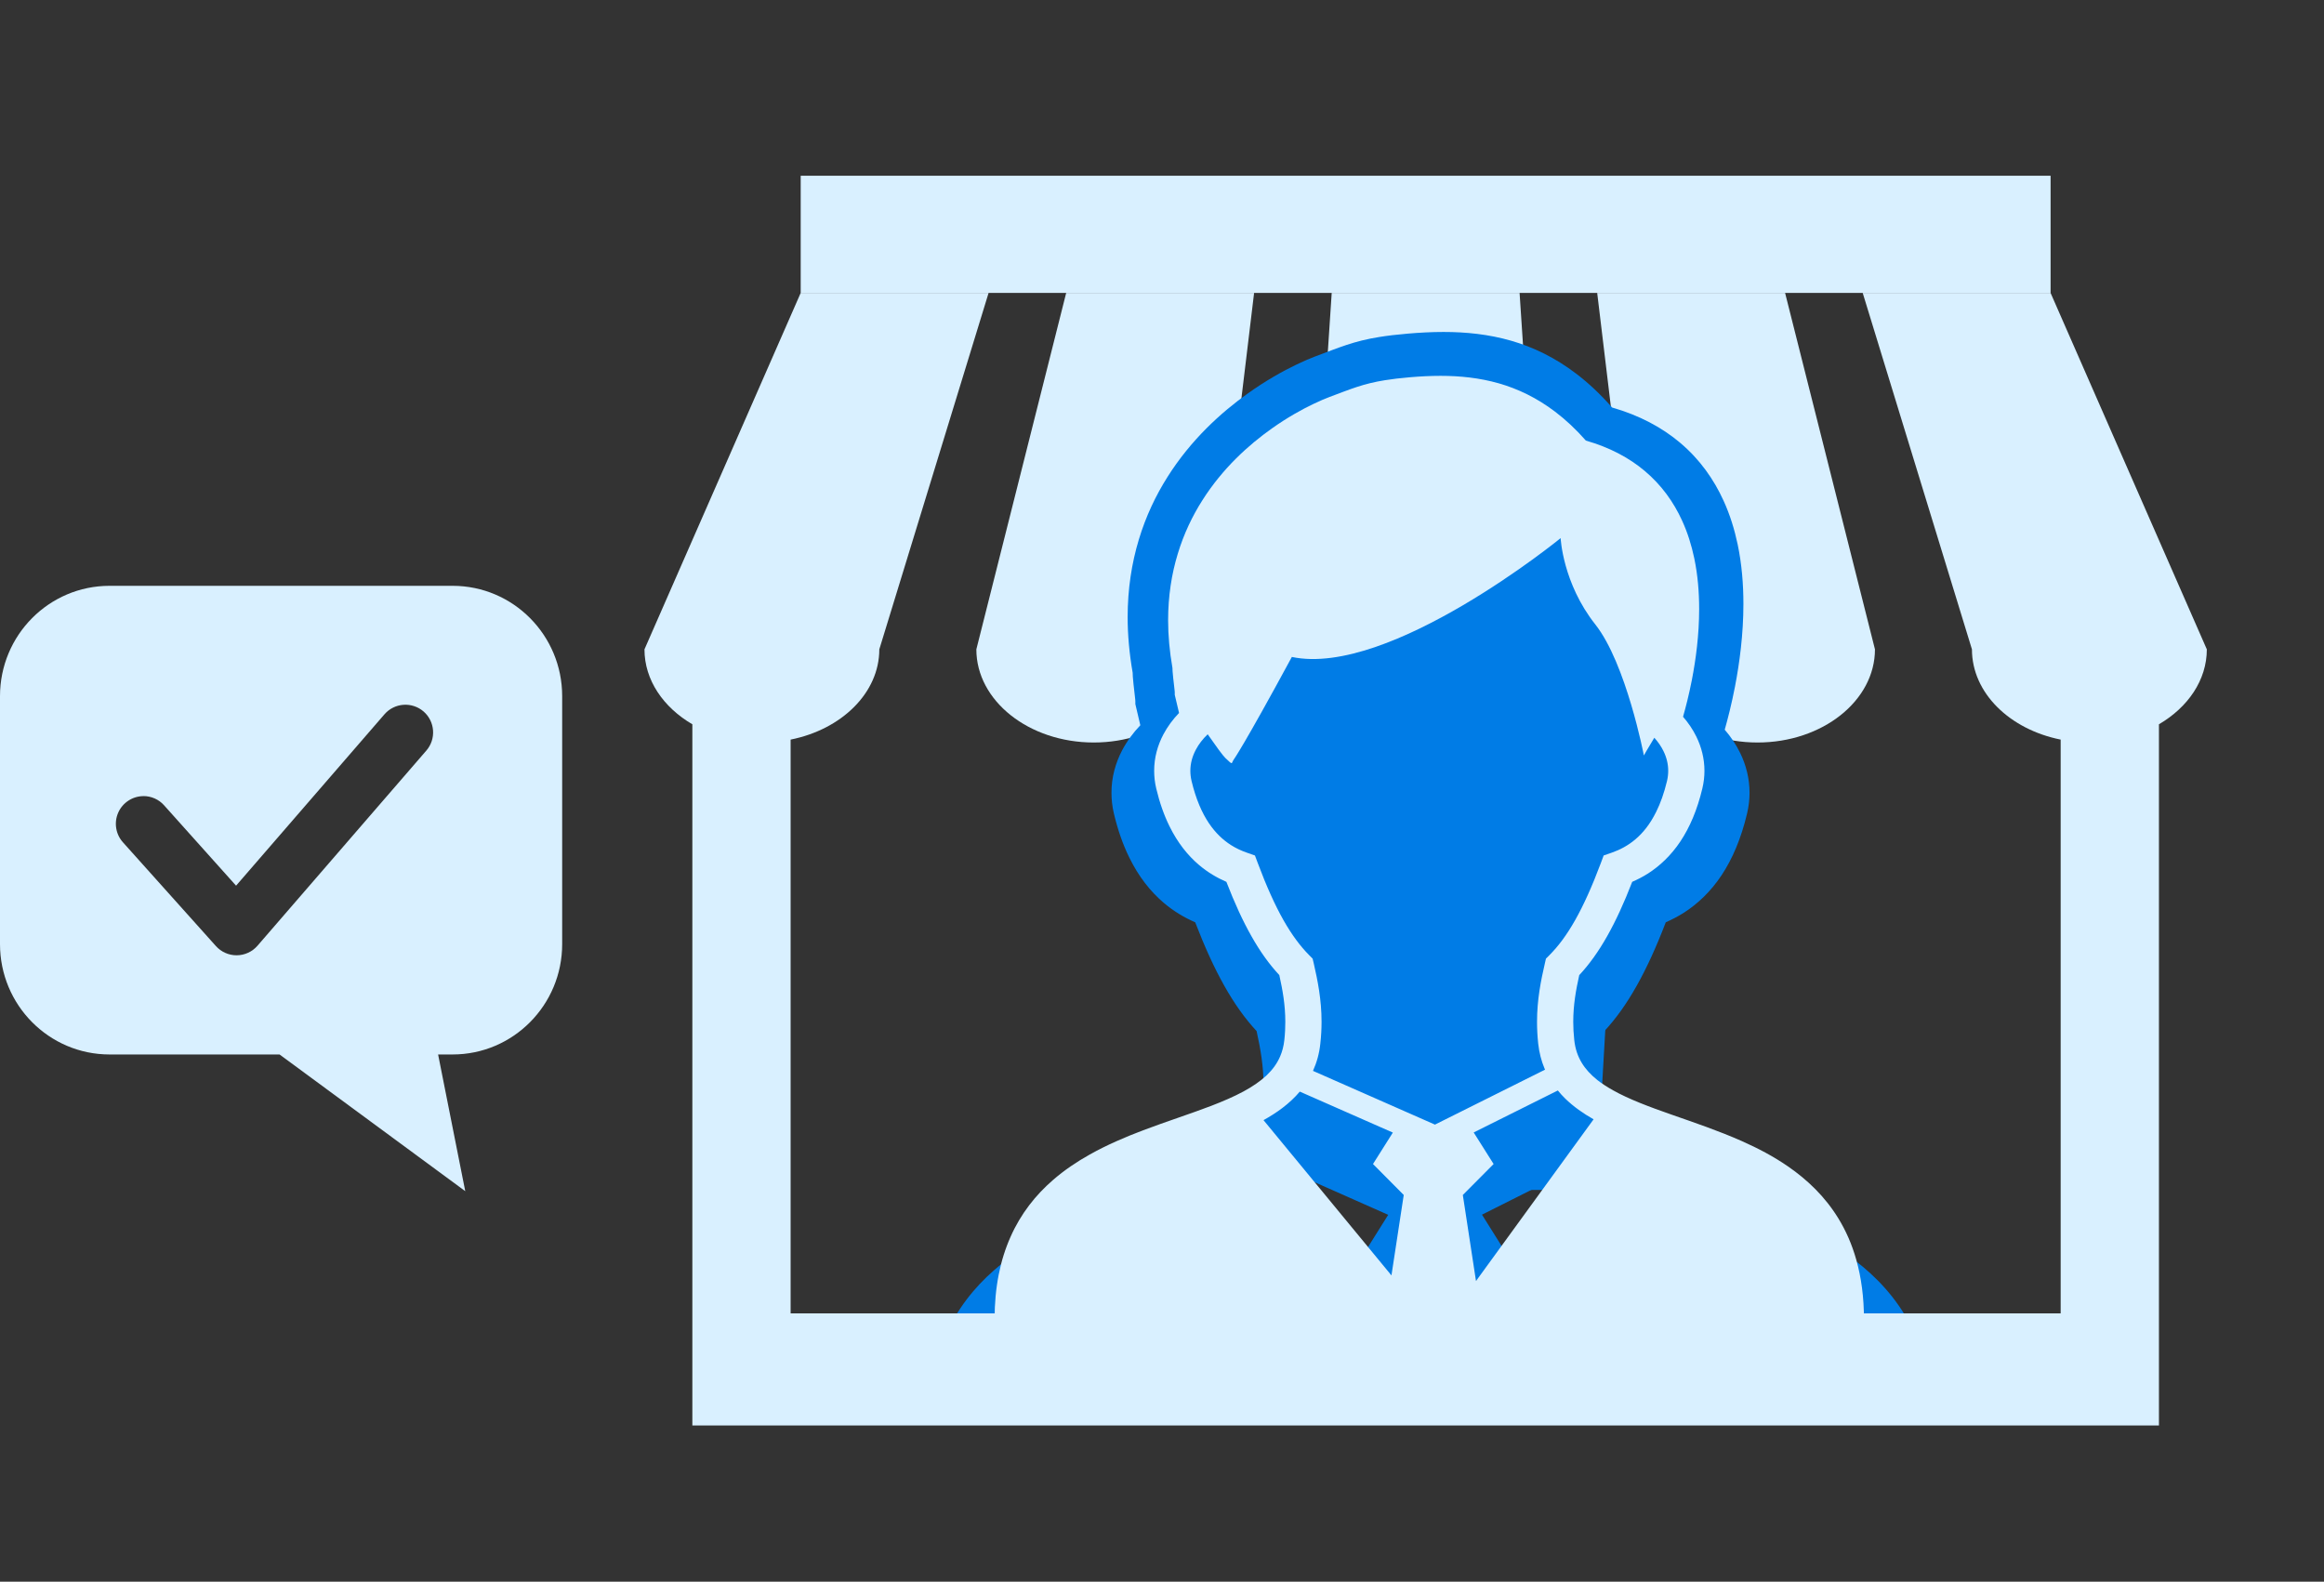 <svg width="119" height="81" viewBox="0 0 119 81" fill="none" xmlns="http://www.w3.org/2000/svg">
<rect x="0" y="0" width="119" height="81" fill="#333333" stroke="none"/>
<rect x="41" y="9" width="64" height="6" fill="#D9F0FF"/>
<path d="M56.006 38.024C59.327 38.024 62.02 35.888 62.02 33.253L64.216 15H54.594L49.994 33.253C49.994 35.888 52.685 38.024 56.006 38.024Z" fill="#D9F0FF"/>
<path d="M73.001 38.024C76.32 38.024 79.013 35.888 79.013 33.253L77.81 15H68.19L66.987 33.253C66.987 35.888 69.68 38.024 73.001 38.024Z" fill="#D9F0FF"/>
<path d="M89.994 38.024C93.314 38.024 96.007 35.888 96.007 33.253L91.405 15H81.784L83.98 33.253C83.98 35.888 86.672 38.024 89.994 38.024Z" fill="#D9F0FF"/>
<path d="M104.999 15H95.379L100.973 33.253C100.973 35.486 102.908 37.354 105.516 37.875V69.009H96.455L76.213 69.009H40.484V37.875C43.093 37.354 45.025 35.484 45.025 33.253L50.621 15H41L33 33.253C33 34.83 33.968 36.223 35.452 37.091V73H110.548V37.091C112.032 36.223 113 34.83 113 33.253L104.999 15Z" fill="#D9F0FF"/>
<g clip-path="url(#clip0_4931_63284)">
<path d="M68.277 26.349H81.727L87.556 38.455L82.624 45.372L81.727 60.936H68.277L67.38 46.237L62.448 41.049L62 37.59L68.277 26.349Z" fill="#007CE6"/>
<path d="M98.602 69.816C98.345 68.895 97.981 68.067 97.531 67.33C96.743 66.037 95.697 65.031 94.545 64.232C93.682 63.633 92.757 63.147 91.821 62.727C90.413 62.097 88.974 61.613 87.647 61.144C86.317 60.678 85.101 60.219 84.16 59.687C83.814 59.493 83.503 59.289 83.233 59.078C82.831 58.755 82.522 58.416 82.294 58.033C82.067 57.651 81.914 57.223 81.856 56.685C81.814 56.303 81.796 55.94 81.796 55.598C81.796 54.584 81.953 53.703 82.151 52.804C82.747 52.163 83.29 51.401 83.804 50.487C84.319 49.573 84.81 48.499 85.296 47.23C85.61 47.093 85.924 46.93 86.233 46.734C86.935 46.281 87.6 45.655 88.155 44.818C88.71 43.98 89.156 42.94 89.46 41.655C89.545 41.3 89.585 40.945 89.585 40.597C89.585 39.867 89.406 39.172 89.102 38.552C88.893 38.124 88.626 37.728 88.314 37.369C88.473 36.81 88.666 36.055 88.837 35.174C89.074 33.949 89.271 32.48 89.271 30.93C89.271 29.934 89.191 28.904 88.978 27.885C88.817 27.122 88.586 26.366 88.254 25.64C87.759 24.551 87.04 23.526 86.036 22.679C85.109 21.893 83.947 21.271 82.546 20.868C81.953 20.19 81.34 19.616 80.706 19.134C79.641 18.322 78.519 17.776 77.375 17.448C76.231 17.119 75.072 17 73.916 17C73.307 17 72.7 17.033 72.088 17.085C71.517 17.134 71.043 17.19 70.619 17.259C69.983 17.361 69.461 17.495 68.954 17.663C68.445 17.83 67.957 18.026 67.315 18.265C67.072 18.358 66.754 18.492 66.368 18.678C65.697 19.001 64.828 19.481 63.903 20.142C62.512 21.131 60.976 22.53 59.782 24.424C59.183 25.369 58.672 26.44 58.312 27.637C57.95 28.837 57.741 30.158 57.741 31.604C57.741 32.503 57.825 33.455 57.998 34.452C57.998 34.521 58.002 34.59 58.006 34.655C58.014 34.778 58.029 34.909 58.042 35.043C58.065 35.241 58.089 35.447 58.107 35.619C58.117 35.704 58.125 35.781 58.131 35.842C58.131 35.871 58.133 35.896 58.135 35.915V35.934V35.94V35.942V36.055L58.39 37.14C58.024 37.523 57.707 37.953 57.459 38.423C57.116 39.08 56.91 39.817 56.913 40.599C56.913 40.945 56.951 41.3 57.035 41.655C57.238 42.514 57.504 43.262 57.823 43.911C58.302 44.891 58.905 45.651 59.577 46.224C60.095 46.667 60.65 46.992 61.201 47.232C61.688 48.499 62.176 49.571 62.693 50.487C63.206 51.401 63.749 52.161 64.344 52.803C64.541 53.699 64.7 54.583 64.7 55.599C64.7 55.942 64.684 56.303 64.641 56.685C64.601 57.054 64.515 57.373 64.392 57.661C64.209 58.089 63.944 58.454 63.58 58.802C63.218 59.144 62.753 59.462 62.206 59.76C61.65 60.061 61.006 60.342 60.304 60.613C59.076 61.087 57.679 61.536 56.259 62.074C55.193 62.481 54.118 62.942 53.09 63.522C52.32 63.954 51.578 64.455 50.897 65.052C49.877 65.942 48.995 67.055 48.388 68.436C47.776 69.813 47.436 71.443 47.438 73.371C47.438 73.642 47.499 73.903 47.597 74.141C47.69 74.364 47.815 74.573 47.963 74.765C48.243 75.13 48.607 75.455 49.049 75.77C49.827 76.319 50.861 76.832 52.2 77.316C54.206 78.038 56.896 78.685 60.373 79.159C63.847 79.629 68.109 79.925 73.249 79.925C77.7 79.925 81.498 79.702 84.693 79.336C87.092 79.063 89.151 78.706 90.9 78.299C92.211 77.991 93.347 77.655 94.322 77.302C95.054 77.039 95.697 76.764 96.254 76.48C96.67 76.265 97.042 76.05 97.368 75.823C97.859 75.485 98.251 75.136 98.55 74.74C98.697 74.542 98.824 74.331 98.914 74.105C99.003 73.876 99.057 73.626 99.057 73.371C99.057 72.052 98.898 70.873 98.602 69.816ZM71.001 70.744L63.405 61.469C63.801 61.248 64.177 61.008 64.529 60.739C64.907 60.449 65.254 60.128 65.56 59.763L71.083 62.212L69.905 64.09L71.731 65.939L71.001 70.744ZM76.021 71.08L75.239 65.939L77.067 64.09L75.885 62.204L80.881 59.696C81.02 59.867 81.164 60.031 81.321 60.182C81.818 60.668 82.389 61.069 83.002 61.419L76.021 71.08Z" fill="#007CE6"/>
<g clip-path="url(#clip1_4931_63284)">
<path d="M111.967 81.231C111.634 79.952 111.163 78.804 110.58 77.781C109.56 75.987 108.104 74.654 106.011 73.305C104.093 72.069 102.328 71.76 100.61 71.11C98.891 70.462 97.317 69.826 96.099 69.088C95.652 68.818 95.249 68.536 94.9 68.243C94.38 67.795 93.979 67.324 93.685 66.793C93.391 66.263 93.194 65.669 93.118 64.923C93.064 64.393 93.04 63.889 93.04 63.415C93.04 62.008 93.243 60.785 93.501 59.538C94.271 58.648 94.973 57.59 95.639 56.322C96.305 55.054 96.94 53.565 97.569 51.803C97.975 51.614 98.381 51.388 98.782 51.116C99.689 50.487 100.551 49.619 101.269 48.457C101.987 47.295 102.564 45.851 102.957 44.069C103.066 43.576 103.119 43.083 103.119 42.6C103.119 41.588 102.887 40.623 102.494 39.763C102.224 39.169 101.878 38.62 101.474 38.121C101.68 37.346 101.93 36.299 102.151 35.076C102.458 33.376 102.713 31.338 102.713 29.188C102.713 27.805 102.609 26.377 102.333 24.962C102.125 23.904 101.826 22.855 101.396 21.847C100.756 20.337 99.825 18.914 98.527 17.739C97.328 16.649 95.824 15.786 94.011 15.226C93.243 14.286 92.45 13.489 91.63 12.82C90.252 11.693 88.8 10.936 87.32 10.481C85.839 10.025 84.341 9.86 82.845 9.86C82.057 9.86 81.271 9.905 80.48 9.977C79.741 10.046 79.127 10.123 78.578 10.219C77.756 10.361 77.08 10.547 76.424 10.779C75.766 11.011 75.134 11.282 74.304 11.615C73.989 11.743 73.578 11.93 73.079 12.188C72.21 12.636 71.086 13.302 69.889 14.219C68.089 15.591 66.102 17.533 64.556 20.16C63.781 21.471 63.12 22.958 62.655 24.618C62.186 26.283 61.916 28.116 61.916 30.123C61.916 31.37 62.025 32.691 62.249 34.074C62.249 34.17 62.254 34.266 62.259 34.356C62.27 34.527 62.288 34.708 62.306 34.895C62.335 35.169 62.366 35.454 62.389 35.694C62.402 35.811 62.413 35.918 62.42 36.003C62.42 36.043 62.423 36.078 62.426 36.104V36.131V36.139V36.142V36.299L62.756 37.804C62.282 38.334 61.871 38.931 61.551 39.584C61.107 40.496 60.841 41.519 60.844 42.603C60.844 43.083 60.893 43.576 61.003 44.069C61.265 45.26 61.609 46.299 62.022 47.199C62.642 48.558 63.422 49.613 64.291 50.407C64.962 51.023 65.68 51.473 66.393 51.806C67.022 53.565 67.655 55.051 68.323 56.322C68.987 57.591 69.689 58.646 70.459 59.536C70.714 60.78 70.92 62.005 70.92 63.415C70.92 63.892 70.899 64.393 70.844 64.923C70.792 65.435 70.68 65.877 70.522 66.277C70.285 66.871 69.942 67.377 69.47 67.859C69.002 68.334 68.401 68.776 67.694 69.189C66.973 69.607 66.141 69.996 65.233 70.372C63.643 71.03 61.835 71.654 59.998 72.4C58.62 72.965 57.228 73.604 55.898 74.409C54.902 75.008 53.942 75.704 53.06 76.532C51.741 77.766 50.599 79.311 49.813 81.227C49.023 83.137 48.583 85.4 48.586 88.075C48.586 88.45 48.663 88.813 48.791 89.143C48.911 89.452 49.072 89.743 49.264 90.009C49.626 90.515 50.097 90.965 50.669 91.403C51.676 92.165 53.013 92.876 54.746 93.547C57.342 94.549 60.823 95.447 65.321 96.105C69.816 96.758 75.332 97.168 81.981 97.168C87.741 97.168 92.655 96.859 96.789 96.35C99.893 95.972 102.557 95.476 104.82 94.911C106.516 94.485 107.986 94.019 109.248 93.529C110.195 93.163 111.027 92.782 111.748 92.388C112.286 92.09 112.767 91.791 113.189 91.477C113.824 91.008 114.331 90.523 114.719 89.974C114.909 89.7 112.253 87.495 112.37 87.181C112.485 86.864 112.555 86.517 112.555 86.163C112.554 84.332 112.349 82.696 111.967 81.231ZM79.073 84.429L69.244 71.56C69.757 71.254 70.243 70.921 70.698 70.547C71.188 70.145 71.638 69.7 72.033 69.194L79.179 72.591L77.655 75.197L80.017 77.763L79.073 84.429ZM73.045 67.475C73.334 66.785 73.531 66.031 73.609 65.216C73.675 64.587 73.703 63.985 73.703 63.415C73.703 61.55 73.401 59.978 73.102 58.555L73.016 58.168L72.751 57.88C72.077 57.151 71.427 56.215 70.774 54.974C70.124 53.729 69.473 52.181 68.805 50.252L68.586 49.621L67.972 49.389C67.545 49.229 67.132 49.024 66.734 48.749C66.135 48.334 65.565 47.772 65.043 46.932C64.522 46.093 64.054 44.966 63.716 43.442C63.653 43.151 63.625 42.872 63.625 42.603C63.625 41.992 63.77 41.414 64.041 40.857C64.265 40.399 64.577 39.962 64.957 39.573C65.597 40.565 66.122 41.348 66.317 41.542C66.942 42.184 66.747 41.987 66.955 41.67C66.955 41.67 67.665 40.647 71.421 33.163C78.937 34.873 92.07 23.312 92.07 23.312C92.07 23.312 92.228 27.045 94.734 30.466C97.109 33.711 98.464 41.329 98.464 41.329C98.464 41.329 98.787 40.703 99.268 39.861C99.557 40.205 99.796 40.578 99.97 40.964C100.21 41.489 100.335 42.032 100.335 42.6C100.335 42.872 100.306 43.151 100.244 43.439C100.017 44.455 99.736 45.297 99.416 45.989C98.94 47.034 98.391 47.75 97.817 48.278C97.239 48.806 96.627 49.149 95.99 49.389L95.376 49.618L95.157 50.25C94.489 52.181 93.838 53.732 93.188 54.974C92.535 56.221 91.882 57.153 91.208 57.883L90.943 58.171L90.86 58.56C90.558 59.978 90.256 61.552 90.256 63.415C90.256 63.985 90.285 64.587 90.347 65.216C90.423 65.957 90.587 66.65 90.836 67.289C90.847 67.318 90.86 67.348 90.873 67.374L82.415 71.93L73.045 67.475Z" fill="#007CE6"/>
</g>
<path d="M95.052 64.519C94.831 63.728 94.517 63.019 94.128 62.387C93.449 61.279 92.547 60.417 91.553 59.732C90.809 59.218 90.012 58.802 89.204 58.442C87.99 57.902 86.749 57.487 85.604 57.085C84.458 56.685 83.409 56.292 82.597 55.836C82.299 55.67 82.03 55.495 81.798 55.314C81.451 55.038 81.184 54.746 80.988 54.419C80.792 54.091 80.66 53.724 80.61 53.263C80.574 52.936 80.558 52.625 80.558 52.332C80.558 51.463 80.694 50.707 80.865 49.937C81.378 49.387 81.847 48.734 82.29 47.95C82.734 47.167 83.157 46.246 83.577 45.159C83.848 45.042 84.118 44.902 84.385 44.734C84.99 44.345 85.564 43.809 86.043 43.091C86.522 42.373 86.906 41.481 87.168 40.38C87.241 40.076 87.276 39.771 87.276 39.473C87.276 38.848 87.121 38.252 86.86 37.72C86.679 37.353 86.449 37.014 86.18 36.706C86.317 36.227 86.483 35.581 86.631 34.825C86.835 33.775 87.005 32.516 87.005 31.188C87.005 30.333 86.936 29.451 86.752 28.577C86.614 27.924 86.414 27.275 86.128 26.653C85.701 25.72 85.081 24.841 84.216 24.115C83.416 23.441 82.414 22.908 81.205 22.563C80.694 21.982 80.165 21.489 79.619 21.076C78.7 20.38 77.732 19.913 76.746 19.631C75.759 19.35 74.76 19.247 73.763 19.247C73.237 19.247 72.714 19.275 72.187 19.32C71.694 19.363 71.285 19.41 70.919 19.47C70.371 19.557 69.92 19.672 69.483 19.815C69.045 19.958 68.623 20.126 68.07 20.332C67.86 20.411 67.587 20.526 67.254 20.686C66.674 20.962 65.925 21.374 65.128 21.94C63.928 22.788 62.603 23.988 61.573 25.611C61.056 26.421 60.616 27.339 60.306 28.364C59.993 29.393 59.813 30.526 59.813 31.765C59.813 32.535 59.886 33.352 60.035 34.206C60.035 34.265 60.038 34.325 60.042 34.38C60.049 34.486 60.061 34.598 60.073 34.713C60.092 34.882 60.113 35.059 60.129 35.207C60.137 35.279 60.144 35.345 60.15 35.398C60.15 35.422 60.151 35.444 60.153 35.46V35.477V35.482V35.483V35.581L60.373 36.511C60.058 36.838 59.784 37.207 59.57 37.61C59.274 38.173 59.097 38.805 59.099 39.475C59.099 39.771 59.132 40.076 59.205 40.38C59.38 41.116 59.609 41.758 59.884 42.314C60.297 43.154 60.817 43.806 61.396 44.296C61.844 44.676 62.322 44.955 62.797 45.16C63.217 46.247 63.638 47.165 64.084 47.95C64.526 48.734 64.994 49.385 65.507 49.935C65.677 50.704 65.814 51.461 65.814 52.332C65.814 52.626 65.801 52.936 65.764 53.263C65.73 53.58 65.655 53.853 65.549 54.1C65.391 54.467 65.162 54.779 64.849 55.077C64.536 55.37 64.136 55.644 63.664 55.899C63.184 56.157 62.629 56.397 62.024 56.63C60.965 57.036 59.759 57.421 58.535 57.882C57.616 58.231 56.688 58.626 55.802 59.123C55.138 59.494 54.498 59.923 53.911 60.435C53.032 61.197 52.27 62.152 51.747 63.335C51.219 64.515 50.926 65.913 50.928 67.565C50.928 67.797 50.98 68.021 51.065 68.225C51.145 68.416 51.252 68.596 51.381 68.76C51.622 69.073 51.936 69.351 52.317 69.621C52.988 70.092 53.88 70.532 55.034 70.946C56.765 71.565 59.085 72.12 62.083 72.526C65.079 72.93 68.755 73.183 73.187 73.183C77.026 73.183 80.302 72.992 83.057 72.678C85.126 72.444 86.901 72.138 88.41 71.789C89.54 71.526 90.52 71.238 91.361 70.935C91.992 70.709 92.547 70.474 93.027 70.23C93.386 70.046 93.707 69.862 93.988 69.667C94.411 69.378 94.749 69.078 95.007 68.739C95.134 68.569 95.243 68.388 95.321 68.194C95.398 67.998 95.444 67.784 95.444 67.565C95.444 66.434 95.307 65.424 95.052 64.519ZM71.249 65.314L64.698 57.363C65.039 57.174 65.364 56.968 65.667 56.738C65.993 56.489 66.293 56.214 66.556 55.902L71.32 58L70.304 59.61L71.878 61.195L71.249 65.314ZM67.231 54.84C67.424 54.414 67.555 53.948 67.607 53.444C67.651 53.056 67.67 52.684 67.67 52.332C67.67 51.179 67.469 50.208 67.269 49.329L67.212 49.091L67.035 48.913C66.586 48.462 66.153 47.884 65.717 47.117C65.284 46.348 64.85 45.392 64.405 44.2L64.259 43.81L63.85 43.667C63.565 43.568 63.29 43.441 63.024 43.272C62.626 43.015 62.246 42.668 61.897 42.149C61.55 41.631 61.238 40.935 61.013 39.993C60.971 39.814 60.952 39.641 60.952 39.475C60.952 39.098 61.049 38.74 61.23 38.397C61.379 38.113 61.587 37.843 61.84 37.603C62.267 38.216 62.617 38.699 62.747 38.82C63.163 39.216 63.033 39.094 63.172 38.899C63.172 38.899 63.645 38.267 66.149 33.643C71.158 34.7 79.912 27.558 79.912 27.558C79.912 27.558 80.017 29.864 81.687 31.977C83.27 33.982 84.174 38.688 84.174 38.688C84.174 38.688 84.389 38.301 84.709 37.781C84.902 37.993 85.061 38.224 85.177 38.462C85.337 38.787 85.42 39.123 85.42 39.473C85.42 39.641 85.401 39.814 85.36 39.992C85.209 40.619 85.022 41.139 84.808 41.567C84.491 42.212 84.125 42.655 83.742 42.981C83.357 43.307 82.949 43.519 82.525 43.667L82.115 43.809L81.97 44.199C81.524 45.392 81.09 46.35 80.657 47.117C80.222 47.888 79.787 48.464 79.337 48.915L79.16 49.092L79.105 49.333C78.904 50.208 78.703 51.181 78.703 52.332C78.703 52.684 78.722 53.056 78.763 53.444C78.814 53.902 78.923 54.33 79.09 54.725C79.097 54.743 79.105 54.761 79.114 54.778L73.477 57.592L67.231 54.84ZM75.578 65.602L74.904 61.195L76.48 59.61L75.46 57.994L79.769 55.844C79.889 55.991 80.014 56.131 80.149 56.261C80.577 56.677 81.07 57.021 81.599 57.321L75.578 65.602Z" fill="#D9F0FF"/>
</g>
<path fill-rule="evenodd" clip-rule="evenodd" d="M5.61 30H23.176C26.274 30 28.786 32.53 28.786 35.651V48.348C28.786 51.47 26.274 54 23.176 54H22.433L23.823 61L14.314 54H5.61C2.511 54 0 51.47 0 48.348V35.651C0 32.53 2.511 30 5.61 30ZM7.35 40.77C7.076 40.77 6.808 40.849 6.579 40.999C6.349 41.148 6.167 41.36 6.056 41.61C5.944 41.86 5.907 42.137 5.95 42.408C5.992 42.678 6.112 42.931 6.295 43.135L11.056 48.449C11.189 48.597 11.352 48.716 11.534 48.797C11.716 48.879 11.913 48.921 12.112 48.921H12.124C12.325 48.919 12.524 48.875 12.707 48.79C12.89 48.706 13.053 48.584 13.185 48.431L21.832 38.436C22.078 38.152 22.201 37.781 22.174 37.406C22.147 37.031 21.972 36.681 21.688 36.435C21.547 36.313 21.384 36.22 21.207 36.162C21.03 36.103 20.843 36.08 20.658 36.093C20.282 36.12 19.933 36.295 19.687 36.579L12.088 45.356L8.401 41.239C8.268 41.09 8.105 40.971 7.922 40.89C7.74 40.809 7.543 40.767 7.343 40.767L7.35 40.77Z" fill="#D9F0FF"/>
<rect x="38.182" y="67.259" width="70" height="5" fill="#D9F0FF"/>
<defs>
<clipPath id="clip0_4931_63284">
<rect width="62" height="62" fill="white" transform="translate(44.5 6)"/>
</clipPath>
<clipPath id="clip1_4931_63284">
<rect width="67.466" height="31.749" fill="white" transform="translate(47.263 64.097)"/>
</clipPath>
</defs>
</svg>
